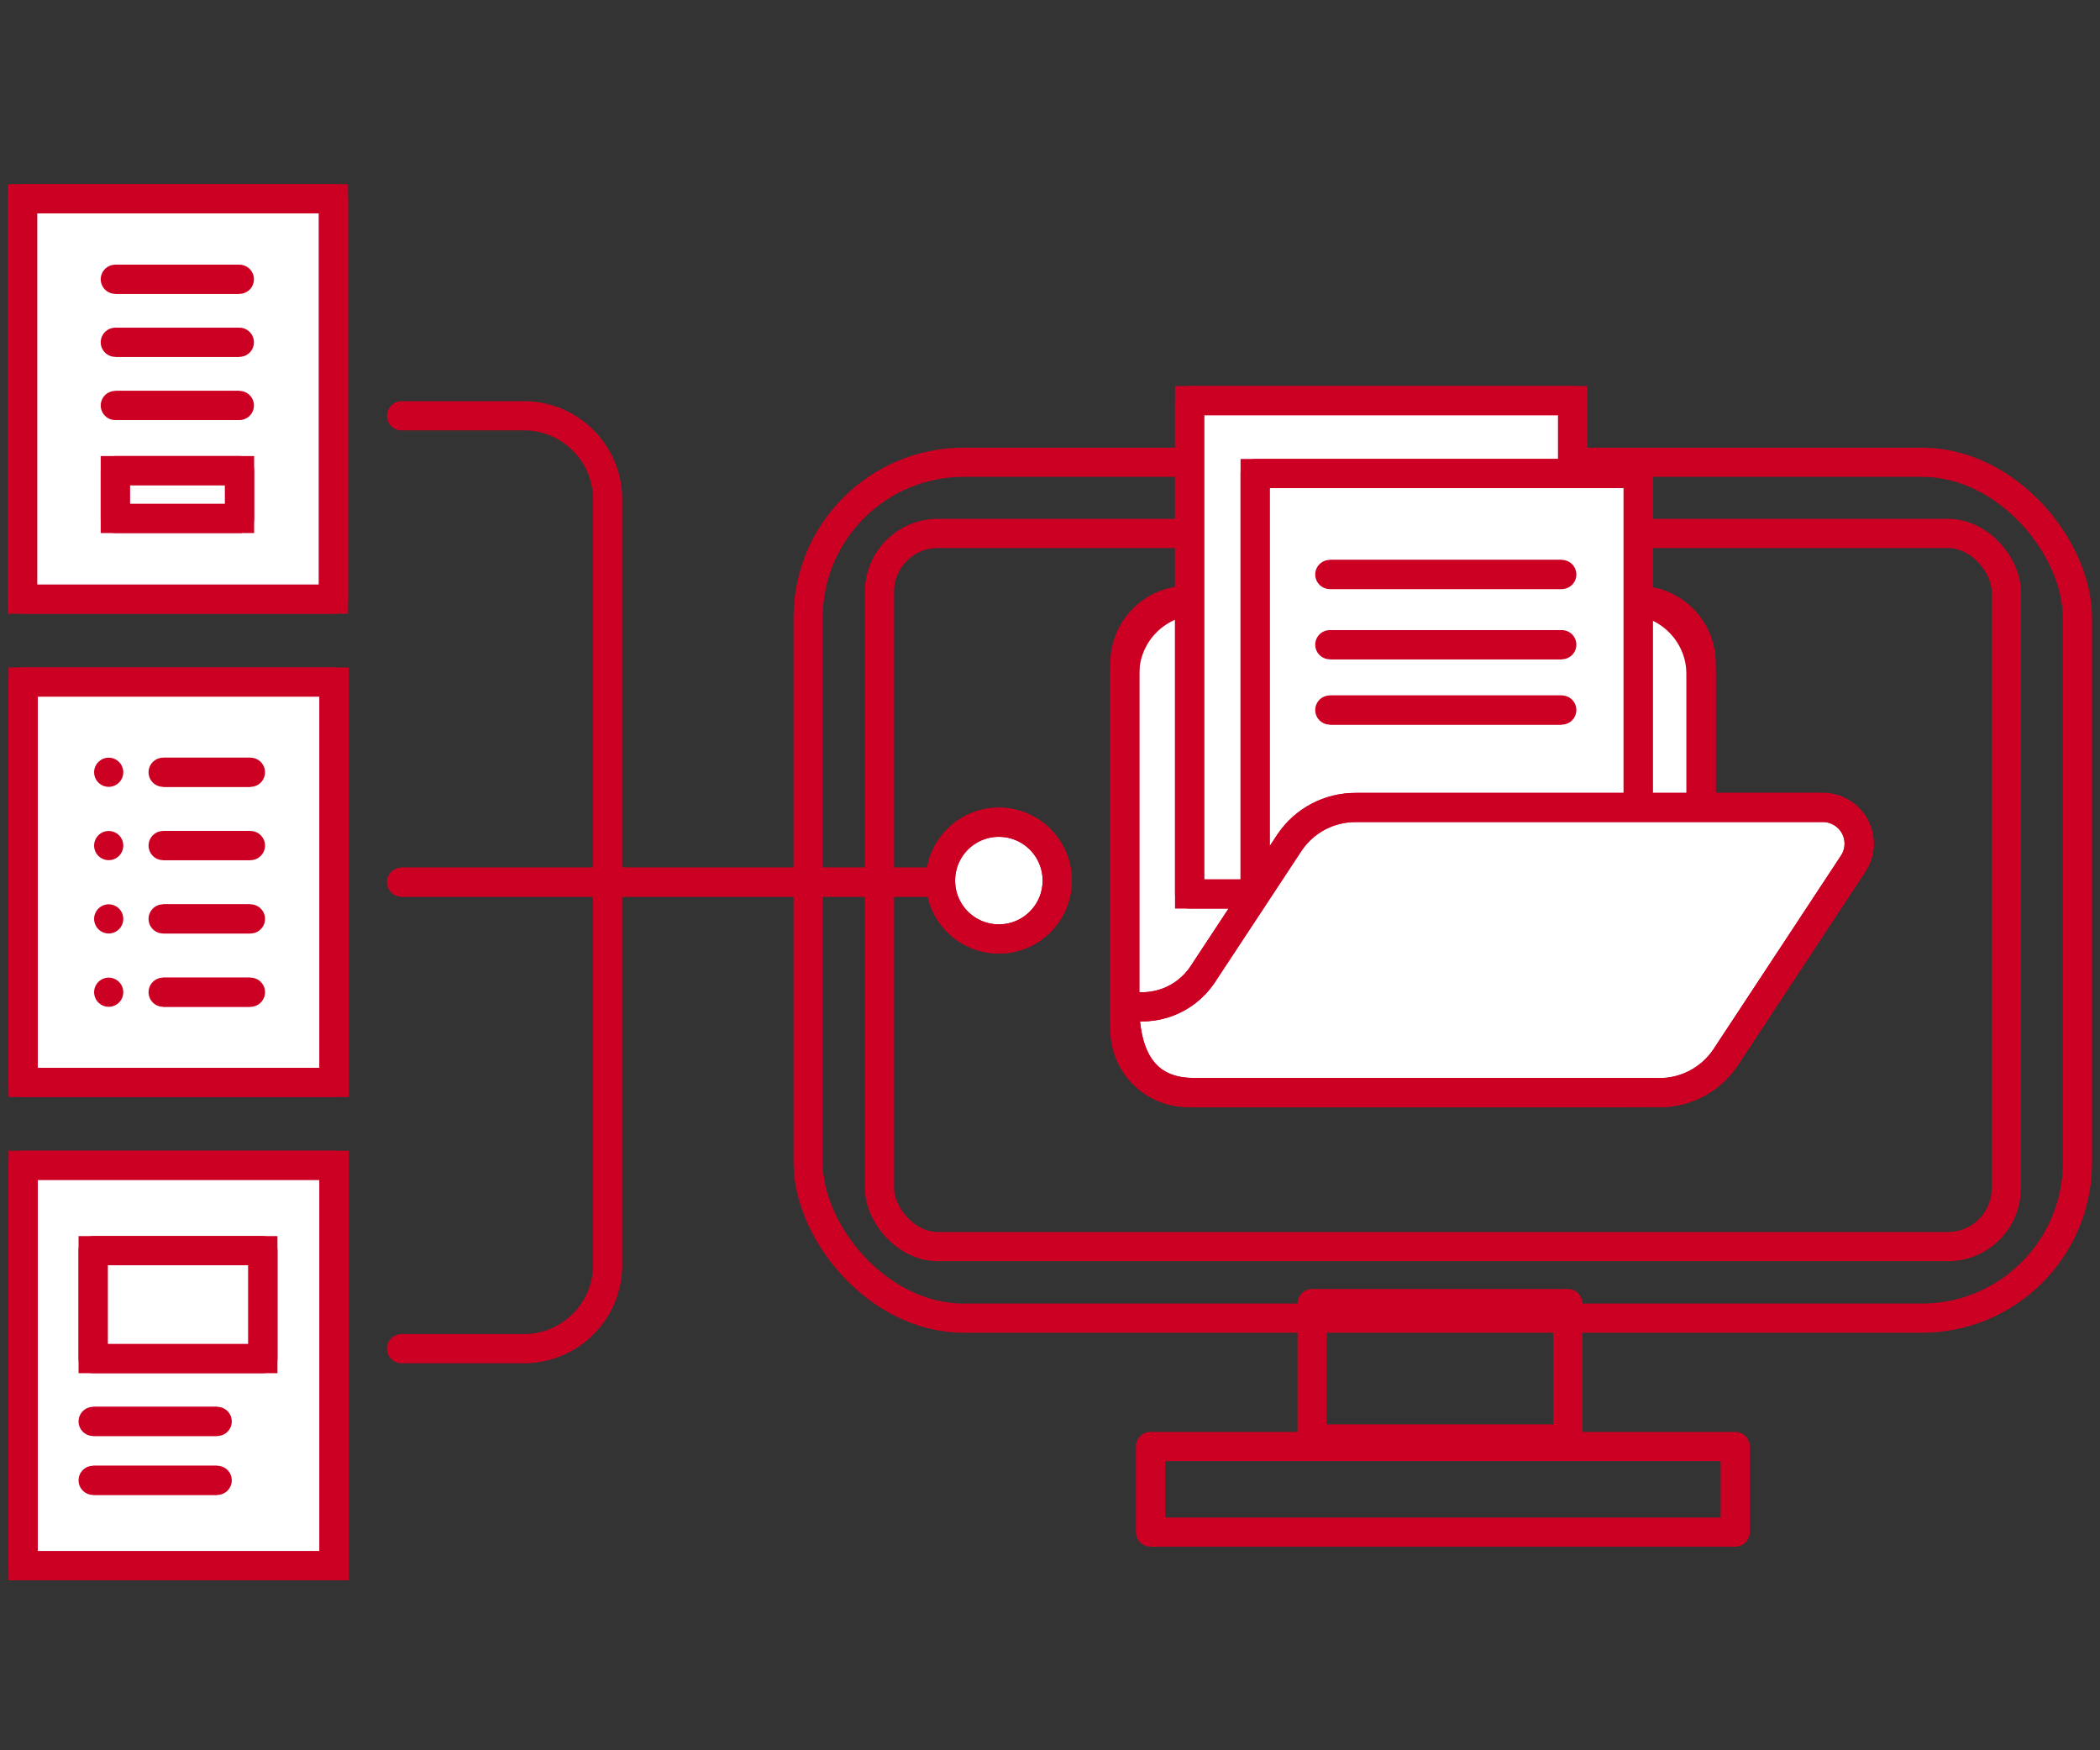 <?xml version="1.0" encoding="UTF-8"?><svg id="_レイヤー_1" xmlns="http://www.w3.org/2000/svg" xmlns:xlink="http://www.w3.org/1999/xlink" viewBox="0 0 108 90"><rect x="0" y="0" width="108" height="90" fill="#333333" stroke="none"/><defs><style>.cls-1{stroke-linecap:round;stroke-linejoin:round;}.cls-1,.cls-2,.cls-3{fill:none;}.cls-1,.cls-4,.cls-3{stroke:#c02;stroke-width:1.5px;}.cls-5{clip-path:url(#clippath-1);}.cls-4{fill:#fff;}.cls-6{clip-path:url(#clippath);}</style><clipPath id="clippath"><rect class="cls-2" x=".3" y="9.36" width="107.4" height="72"/></clipPath><clipPath id="clippath-1"><rect class="cls-2" x=".3" y="9.36" width="107.4" height="72"/></clipPath></defs><g class="cls-6"><rect id="_長方形_1886" class="cls-1" x="59.17" y="74.38" width="30.07" height="4.4"/></g><rect id="_長方形_1888" class="cls-1" x="67.48" y="67.03" width="13.15" height="6.96"/><g class="cls-5"><rect id="_長方形_1889" class="cls-1" x="41.56" y="23.77" width="65.28" height="44.01" rx="8" ry="8"/><rect id="_長方形_1890" class="cls-1" x="45.23" y="27.43" width="57.95" height="36.67" rx="3" ry="3"/><path id="_パス_935" class="cls-4" d="M84.24,56.18h-23.15c-1.79,0-3.24-1.45-3.24-3.24h0v-18.83c0-1.79,1.45-3.24,3.24-3.24h23.15c1.79,0,3.25,1.45,3.25,3.24h0v18.83c0,1.79-1.45,3.24-3.25,3.24"/><path id="_長方形_1891" class="cls-1" d="M61.64,30.87h22.04c2.1,0,3.8,1.7,3.8,3.8v17.72c0,2.1-1.7,3.8-3.8,3.8h-22.04c-2.1,0-3.8-1.7-3.8-3.8v-17.72c0-2.1,1.7-3.8,3.8-3.8h0Z"/><rect id="_長方形_1892" class="cls-4" x="61.18" y="20.6" width="19.7" height="25.37"/><rect id="_長方形_1893" class="cls-1" x="61.18" y="20.6" width="19.7" height="25.37"/><rect id="_長方形_1894" class="cls-4" x="64.55" y="24.35" width="19.7" height="25.37"/><rect id="_長方形_1895" class="cls-1" x="64.55" y="24.35" width="19.7" height="25.37"/><path id="_パス_936" class="cls-4" d="M85.3,56.18h-23.9c-1.69,0-3.56-.81-3.56-4.52,1.51.38,3.1-.23,3.98-1.51l4.5-6.83c.77-1.14,2.05-1.81,3.43-1.8h23.9c1.03-.05,1.91.74,1.96,1.77.02.38-.08.76-.28,1.08l-6.6,10.02c-.77,1.14-2.05,1.81-3.43,1.8"/><path id="_パス_937" class="cls-1" d="M85.3,56.18h-23.9c-1.69,0-3.56-.81-3.56-4.52,1.51.38,3.1-.23,3.98-1.51l4.5-6.83c.77-1.14,2.05-1.81,3.43-1.8h23.9c1.03-.05,1.91.74,1.96,1.77.02.38-.08.76-.28,1.08l-6.6,10.02c-.77,1.13-2.06,1.81-3.43,1.79Z"/><line id="_線_27" class="cls-3" x1="68.39" y1="29.54" x2="80.32" y2="29.54"/><line id="_線_28" class="cls-1" x1="68.39" y1="29.54" x2="80.32" y2="29.54"/><line id="_線_29" class="cls-3" x1="68.39" y1="33.15" x2="80.32" y2="33.15"/><line id="_線_30" class="cls-1" x1="68.39" y1="33.15" x2="80.32" y2="33.15"/><line id="_線_31" class="cls-3" x1="68.39" y1="36.51" x2="80.32" y2="36.51"/><line id="_線_32" class="cls-1" x1="68.39" y1="36.51" x2="80.32" y2="36.51"/><rect id="_長方形_1896" class="cls-4" x="1.16" y="10.22" width="15.99" height="20.59"/><rect id="_長方形_1897" class="cls-1" x="1.16" y="10.22" width="15.99" height="20.59"/><line id="_線_33" class="cls-3" x1="5.93" y1="14.36" x2="12.31" y2="14.36"/><line id="_線_34" class="cls-1" x1="5.93" y1="14.36" x2="12.31" y2="14.36"/><line id="_線_35" class="cls-3" x1="5.93" y1="17.6" x2="12.31" y2="17.6"/><line id="_線_36" class="cls-1" x1="5.93" y1="17.6" x2="12.31" y2="17.6"/><line id="_線_37" class="cls-3" x1="5.93" y1="20.85" x2="12.31" y2="20.85"/><line id="_線_38" class="cls-1" x1="5.93" y1="20.85" x2="12.31" y2="20.85"/><rect id="_長方形_1898" class="cls-4" x="5.93" y="24.2" width="6.39" height="2.46"/><rect id="_長方形_1899" class="cls-1" x="5.93" y="24.2" width="6.39" height="2.46"/><rect id="_長方形_1900" class="cls-4" x="1.19" y="35.07" width="15.99" height="20.59"/><rect id="_長方形_1901" class="cls-1" x="1.19" y="35.07" width="15.99" height="20.59"/><line id="_線_39" class="cls-3" x1="8.39" y1="39.71" x2="12.88" y2="39.71"/><line id="_線_40" class="cls-1" x1="8.39" y1="39.71" x2="12.88" y2="39.71"/><line id="_線_41" class="cls-3" x1="8.39" y1="43.48" x2="12.88" y2="43.48"/><line id="_線_42" class="cls-1" x1="8.39" y1="43.48" x2="12.88" y2="43.48"/><line id="_線_43" class="cls-3" x1="8.39" y1="47.25" x2="12.88" y2="47.25"/><line id="_線_44" class="cls-1" x1="8.39" y1="47.25" x2="12.88" y2="47.25"/><line id="_線_45" class="cls-3" x1="8.39" y1="51.02" x2="12.88" y2="51.02"/><line id="_線_46" class="cls-1" x1="8.39" y1="51.02" x2="12.88" y2="51.02"/><line id="_線_48" class="cls-1" x1="5.59" y1="39.71" x2="5.59" y2="39.71"/><line id="_線_50" class="cls-1" x1="5.59" y1="43.48" x2="5.59" y2="43.48"/><line id="_線_52" class="cls-1" x1="5.59" y1="47.25" x2="5.59" y2="47.25"/><line id="_線_54" class="cls-1" x1="5.59" y1="51.02" x2="5.59" y2="51.02"/><rect id="_長方形_1902" class="cls-4" x="1.19" y="59.92" width="15.99" height="20.59"/><rect id="_長方形_1903" class="cls-1" x="1.19" y="59.92" width="15.99" height="20.59"/><line id="_線_55" class="cls-3" x1="4.79" y1="73.09" x2="11.17" y2="73.09"/><line id="_線_56" class="cls-1" x1="4.79" y1="73.09" x2="11.17" y2="73.09"/><line id="_線_57" class="cls-3" x1="4.79" y1="76.12" x2="11.17" y2="76.12"/><line id="_線_58" class="cls-1" x1="4.79" y1="76.12" x2="11.17" y2="76.12"/><rect id="_長方形_1904" class="cls-4" x="4.79" y="64.31" width="8.73" height="5.55"/><rect id="_長方形_1905" class="cls-1" x="4.79" y="64.31" width="8.73" height="5.55"/><path id="_パス_938" class="cls-1" d="M20.65,69.35h6.3c2.37,0,4.3-1.93,4.3-4.3V25.68c0-2.37-1.93-4.3-4.3-4.3h-6.3"/><line id="_線_59" class="cls-3" x1="20.65" y1="45.36" x2="50.35" y2="45.36"/><line id="_線_60" class="cls-1" x1="20.65" y1="45.36" x2="50.35" y2="45.36"/><path id="_パス_939" class="cls-4" d="M54.37,45.28c0,1.66-1.34,3-3,3s-3-1.34-3-3,1.34-3,3-3,3,1.34,3,3"/><circle id="_楕円形_48" class="cls-1" cx="51.37" cy="45.28" r="3"/></g></svg>